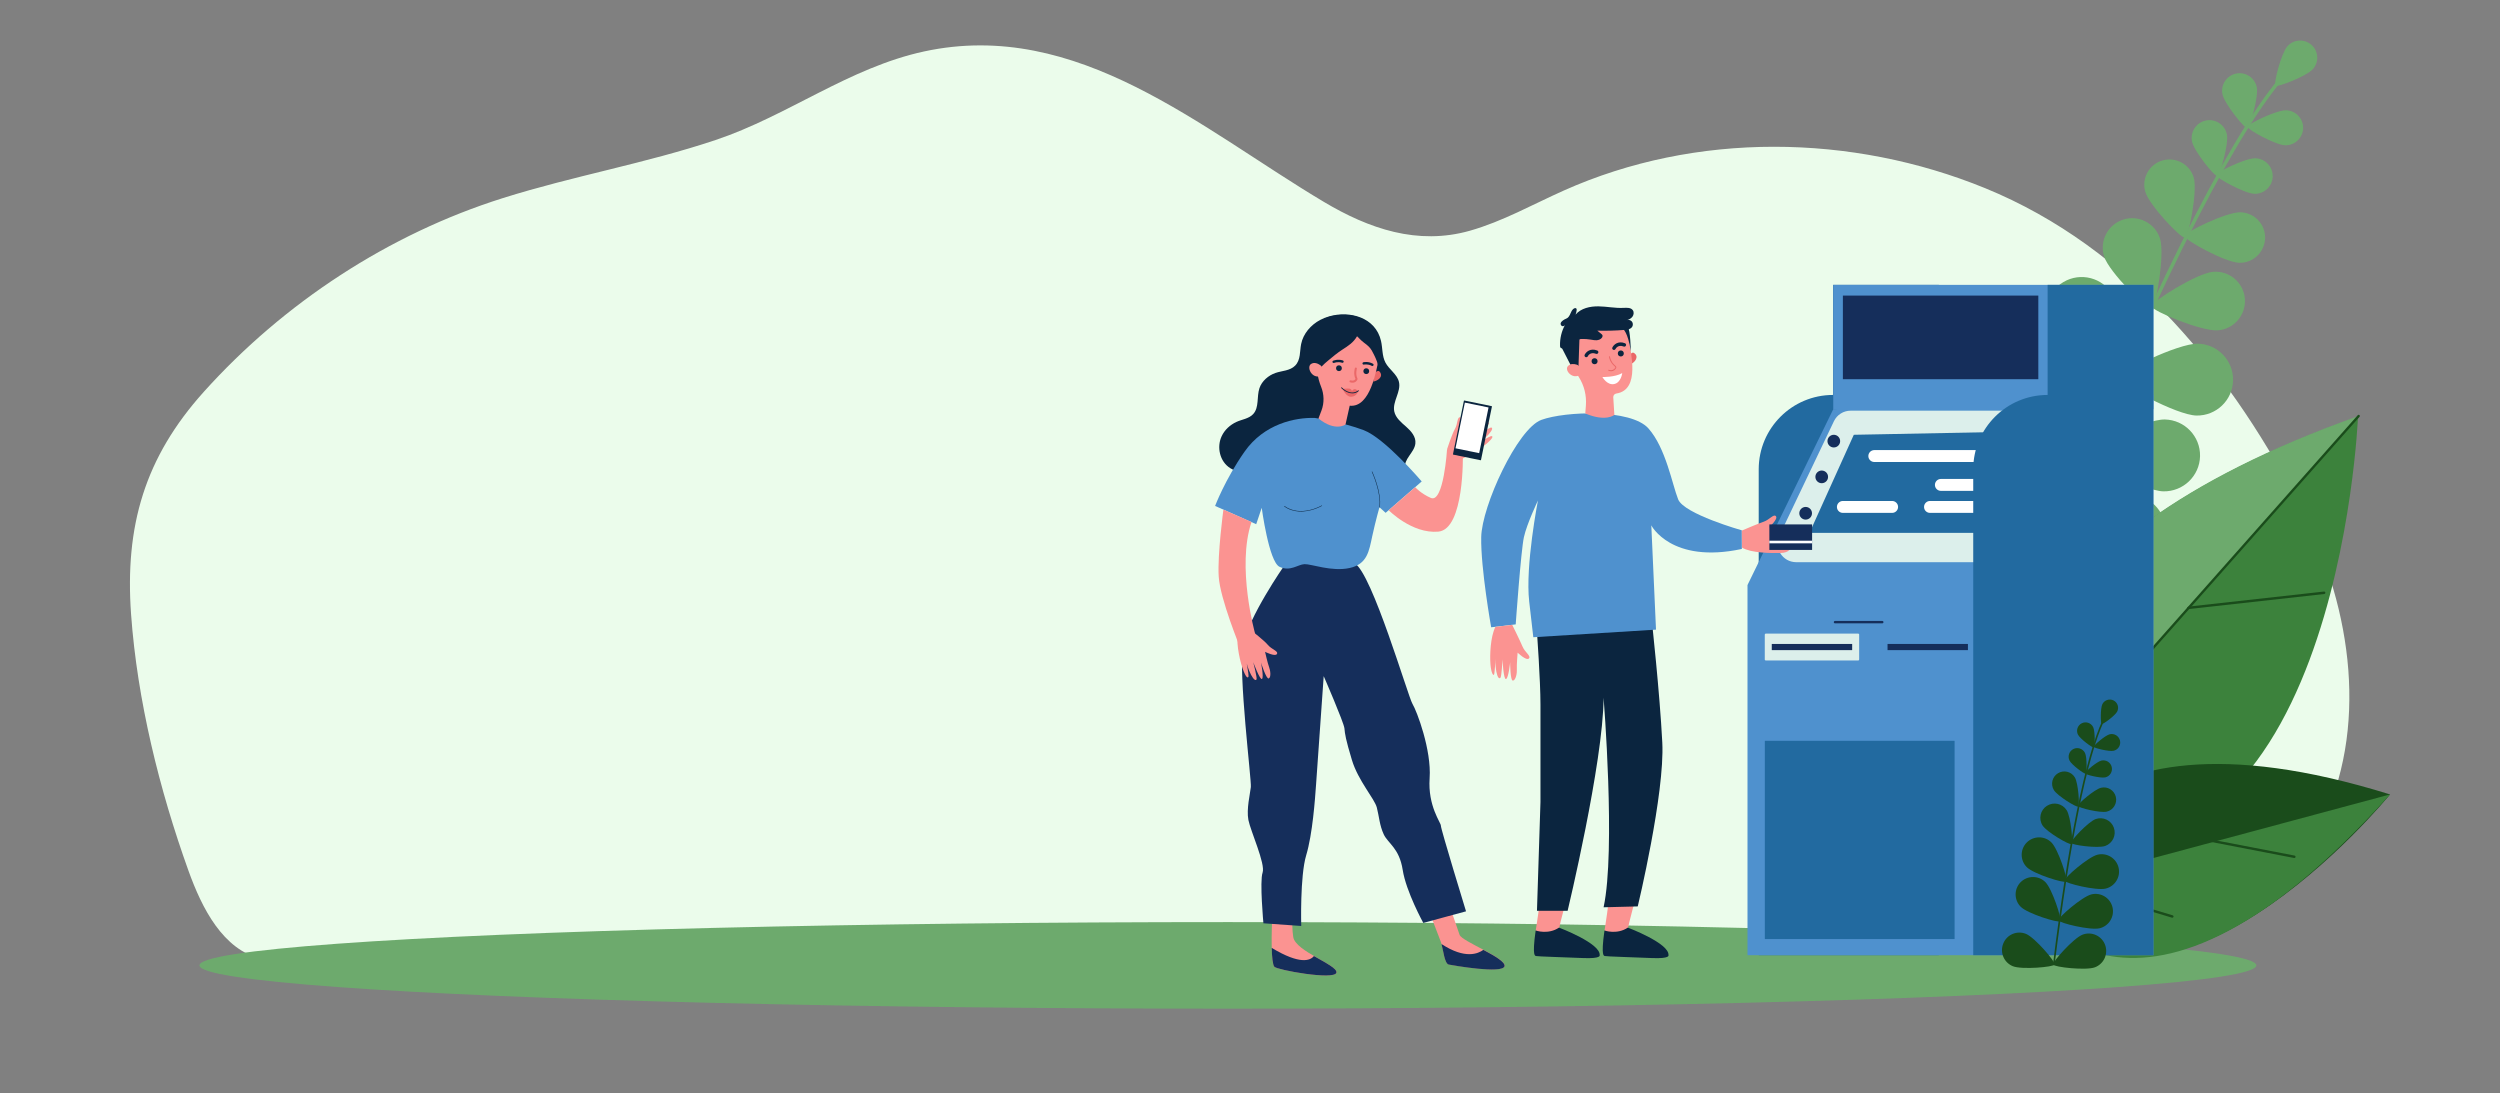 <?xml version="1.0" encoding="UTF-8"?> <!-- Generator: Adobe Illustrator 19.0.0, SVG Export Plug-In . SVG Version: 6.00 Build 0) --> <svg xmlns="http://www.w3.org/2000/svg" xmlns:xlink="http://www.w3.org/1999/xlink" id="Слой_1" x="0px" y="0px" viewBox="1807 -720 4574.1 2000" style="enable-background:new 1807 -720 4574.1 2000;" xml:space="preserve"><rect x="1807" y="-720" width="4574.1" height="2000" fill="#808080" stroke="none"/> <style type="text/css"> .st0{display:none;fill:#FFFFFF;} .st1{fill:#EBFCEB;} .st2{fill:#6DAA6D;} .st3{fill:#3C823C;} .st4{fill:#1A4C1B;} .st5{fill:#0B253F;} .st6{fill:#226AA0;} .st7{fill:#4F91CE;} .st8{fill:#DCEFEB;} .st9{fill:#FFFFFF;} .st10{fill:#152E5B;} .st11{fill:#FB9391;} .st12{fill:#EA6868;} .st13{fill:#FDFDFF;} </style> <path class="st0" d="M6990.1-480.5h90.1c6,0,10.9-4.9,10.9-10.9s-4.9-10.9-10.9-10.9h-90.1c-6,0-10.9,4.9-10.9,10.9 S6984-480.5,6990.1-480.5z"></path> <g> <g> <path class="st1" d="M2285.7,1034.7c-71-17-109.1-92.8-133.8-161.4c-53.3-148.4-93.8-312.1-105.1-469.6 c-11.6-161.9,25.3-286.9,133.1-406.8c146.3-162.8,338.4-288.7,547.3-354.5c128.3-40.4,261.4-63.5,389-106.2 c132.5-44.4,244.1-132.4,381.7-162.1c280.7-60.6,507.4,142,731.5,275.4c82.4,49.1,171.3,79.7,266.8,52.7 c60-17,114.9-48.1,171.8-73.5c241.9-108.2,527.2-104.1,771.1-4.4c266.3,108.8,455.3,342,582.2,594.3 c89.3,177.4,119.7,395.8,31,573.5c-51.7,103.5-145,179.3-252.1,222.9L2285.7,1034.7z"></path> </g> <ellipse class="st2" cx="4053.6" cy="1046.3" rx="1881.7" ry="79.2"></ellipse> <g> <path class="st2" d="M5562.5,269c-0.2,0-0.4-0.1-0.6-0.2c-1.6-0.7-2.4-2.5-1.8-4.1c171.6-426.6,319.6-725.4,416.8-841.2 c2.2-2.6,3.7-4.4,4.3-5.4c1-1.5,2.9-1.9,4.4-0.9s1.9,2.9,1,4.4c-0.8,1.3-2.3,3.1-4.8,6C5885-457,5737.4-158.9,5566,267.1 C5565.4,268.5,5563.9,269.3,5562.5,269z"></path> <path class="st2" d="M6038.9-593.7c-11.4,13-65,33.8-68.7,30.5s10.4-59,21.8-72s31.2-14.2,44.2-2.7 C6049.1-626.4,6050.3-606.6,6038.9-593.7z"></path> <path class="st2" d="M5936.1-560.4c3.5,17.3-12.4,73.9-17.4,74.9c-4.9,1-41.8-44.8-45.4-62.1c-3.5-17.3,7.6-34.2,25-37.8 C5915.6-588.9,5932.5-577.8,5936.1-560.4z"></path> <path class="st2" d="M5988.1-454.2c-17.7-0.5-69.2-28.8-69.1-33.8s53.1-30.7,70.7-30.2c17.7,0.5,31.6,15.2,31.2,32.8 C6020.4-467.7,6005.7-453.8,5988.1-454.2z"></path> <path class="st2" d="M5759.1-283.4c9,28.3-7.4,125.6-15.4,128.2c-8.1,2.6-77.9-67.2-86.9-95.4s6.6-58.5,34.8-67.6 C5719.9-327.3,5750.1-311.7,5759.1-283.4z"></path> <path class="st2" d="M5865.1-115.6c-29.6,2.4-120.7-35.5-121.4-43.9s83-60.8,112.6-63.2s55.5,19.6,58,49.1 C5916.7-144,5894.7-118,5865.1-115.6z"></path> <path class="st2" d="M5672.4-180.7c18.4,31.3,25,151.9,16.1,157.2S5577.4-82.7,5559-114s-7.9-71.6,23.4-90 C5613.7-222.5,5654-212,5672.4-180.7z"></path> <path class="st2" d="M5825.6,40.3c-36.3-0.8-142.5-58.4-142.3-68.7c0.2-10.4,108.7-63.5,145-62.8c36.3,0.8,65.1,30.8,64.4,67.1 S5862,41,5825.6,40.3z"></path> <path class="st2" d="M5611.8-42c18.4,31.3,25,151.9,16.1,157.2S5516.8,56,5498.4,24.7s-7.9-71.6,23.4-90 C5553.1-83.8,5593.4-73.3,5611.8-42z"></path> <path class="st2" d="M5765.1,179c-36.3-0.8-142.5-58.4-142.2-68.7c0.2-10.4,108.7-63.5,145-62.8c36.3,0.8,65.1,30.8,64.4,67.1 C5831.5,150.9,5801.4,179.7,5765.1,179z"></path> <path class="st2" d="M5491.3,128.3c28.9,21.9,81,130.9,74.7,139.2c-6.3,8.3-125.3-12.4-154.2-34.4c-28.9-21.9-34.6-63.2-12.7-92.1 C5421.1,112,5462.3,106.3,5491.3,128.3z"></path> <path class="st2" d="M5710.2,316.6c-36.1,3.8-148.6-40.1-149.7-50.4s99.9-76.6,136-80.4c36.1-3.8,68.5,22.4,72.3,58.5 C5772.6,280.5,5746.4,312.8,5710.2,316.6z"></path> <path class="st2" d="M5881.4-474.1c3.6,17.6-12.6,75.1-17.7,76.1c-5,1-42.5-45.5-46.1-63.1s7.8-34.8,25.4-38.4 C5860.7-503.1,5877.8-491.7,5881.4-474.1z"></path> <path class="st2" d="M5931.8-365.4c-18-0.5-70.3-29.2-70.2-34.3c0.1-5.1,53.9-31.2,71.9-30.7s32.1,15.4,31.7,33.4 C5964.7-379.1,5949.8-364.9,5931.8-365.4z"></path> <path class="st2" d="M5820.8-394.9c7.1,24.5-9.1,107.8-16.1,109.8s-65.5-59.5-72.6-84s6.9-50.2,31.4-57.3 C5788-433.5,5813.7-419.4,5820.8-394.9z"></path> <path class="st2" d="M5903.9-239.2c-25.5-0.7-99.9-41.5-99.7-48.8s76.6-44.3,102.1-43.6s45.7,21.9,45,47.4 S5929.4-238.5,5903.9-239.2z"></path> </g> <path class="st3" d="M5521.9,806c0,0-255.8-460,599.4-763.5C6121.3,42.4,6083.9,976.4,5521.9,806z"></path> <path class="st2" d="M6122.4,41l-622.3,702.3C5464.2,608.1,5457,277.2,6122.4,41z"></path> <path class="st4" d="M5526.4,715.9c0.6,0,1.2-0.3,1.7-0.7l596-672.6c0.8-0.9,0.7-2.3-0.2-3.1c-0.9-0.8-2.3-0.7-3.1,0.2l-596,672.6 c-0.8,0.9-0.7,2.3,0.2,3.1C5525.4,715.7,5525.9,715.9,5526.4,715.9z"></path> <path class="st4" d="M5811.3,394.4c0.1,0,0.2,0,0.2,0l248.1-27.6c1.2-0.1,2.1-1.2,2-2.5c-0.1-1.2-1.3-2.1-2.5-2L5811,389.9 c-1.2,0.1-2.1,1.2-2,2.5C5809.2,393.5,5810.2,394.4,5811.3,394.4z"></path> <path class="st5" d="M5683.6,538.5c1,0,1.9-0.7,2.2-1.7l54.3-239c0.3-1.2-0.5-2.4-1.7-2.7c-1.2-0.3-2.4,0.5-2.7,1.7l-54.3,239 c-0.3,1.2,0.5,2.4,1.7,2.7C5683.3,538.4,5683.5,538.5,5683.6,538.5z"></path> <path class="st4" d="M5504.9,914.9c0,0,51.1-375.5,675-181.4C6180,733.5,5755.3,1255.7,5504.9,914.9z"></path> <path class="st3" d="M6180,733.5l-675,181.4C5504.9,914.9,5693.5,1276.2,6180,733.5z"></path> <path class="st4" d="M6004.7,849.8c-0.1,0-0.2,0-0.3,0L5846,819.2c-1.2-0.2-2-1.4-1.8-2.6c0.2-1.2,1.4-2,2.6-1.8l158.4,30.6 c1.2,0.2,2,1.4,1.8,2.6S6005.8,849.9,6004.7,849.8z"></path> <path class="st4" d="M5781.4,959.1c-0.2,0-0.3,0-0.5-0.1l-204.4-61.3c-1.2-0.3-1.8-1.6-1.5-2.8c0.4-1.2,1.6-1.8,2.8-1.5l204.4,61.3 c1.2,0.4,1.8,1.6,1.5,2.8C5783.4,958.5,5782.4,959.1,5781.4,959.1z"></path> <path class="st6" d="M5354.4,1027.7V-198.8h-193.5V2.6l0,0c-75.2,0-136.1,61-136.1,136.1v889H5354.4L5354.4,1027.7z"></path> <rect x="5161.2" y="-198.8" class="st7" width="585.8" height="227.5"></rect> <polygon class="st7" points="5161.2,28.7 5004.3,350.4 5004.3,1027.7 5746.9,1027.7 5746.9,2.6 "></polygon> <path class="st8" d="M5062.6,260.1l99.8-209.4c5.6-11.8,17.5-19.3,30.6-19.3h369.6l-60.1,277.2h-409.2 C5068.3,308.5,5051.9,282.6,5062.6,260.1z"></path> <polygon class="st6" points="5117.7,255 5198.8,75.5 5471.4,70.2 5428.2,255 "></polygon> <path class="st9" d="M5236.3,125.3h195.5c6,0,10.9-4.9,10.9-10.9s-4.9-10.9-10.9-10.9h-195.5c-6,0-10.9,4.9-10.9,10.9 S5230.3,125.3,5236.3,125.3z"></path> <path class="st9" d="M5178.8,218.4h90.1c6,0,10.9-4.9,10.9-10.9s-4.9-10.9-10.9-10.9h-90.1c-6,0-10.9,4.9-10.9,10.9 C5167.9,213.6,5172.8,218.4,5178.8,218.4z"></path> <path class="st9" d="M5358.1,178.1h90.1c6,0,10.9-4.9,10.9-10.9s-4.9-10.9-10.9-10.9h-90.1c-6,0-10.9,4.9-10.9,10.9 S5352.1,178.1,5358.1,178.1z"></path> <path class="st9" d="M5338.2,218.4h90.1c6,0,10.9-4.9,10.9-10.9s-4.9-10.9-10.9-10.9h-90.1c-6,0-10.9,4.9-10.9,10.9 C5327.3,213.6,5332.2,218.4,5338.2,218.4z"></path> <path class="st6" d="M5746.9,1027.7V-198.8h-193.5V2.6l0,0c-75.2,0-136.1,61-136.1,136.1v889H5746.9L5746.9,1027.7z"></path> <circle class="st10" cx="5162.2" cy="87.1" r="11.6"></circle> <circle class="st10" cx="5140.1" cy="152.5" r="11.6"></circle> <circle class="st10" cx="5110.7" cy="219.1" r="11.6"></circle> <rect x="5178.8" y="-179.2" class="st10" width="357.6" height="153"></rect> <path class="st8" d="M5037.6,439.3h169.3c0.9,0,1.7,0.7,1.7,1.7v45.7c0,0.9-0.7,1.7-1.7,1.7h-169.3c-0.9,0-1.7-0.7-1.7-1.7V441 C5036,440,5036.7,439.3,5037.6,439.3z"></path> <rect x="5048.7" y="458.2" class="st10" width="147.1" height="11.3"></rect> <rect x="5260.5" y="458.2" class="st10" width="147.1" height="11.3"></rect> <path class="st6" d="M5036.3,635.4h346.6c0.2,0,0.3,0.1,0.3,0.3v362.2c0,0.2-0.1,0.3-0.3,0.3h-346.6c-0.2,0-0.3-0.1-0.3-0.3V635.7 C5036,635.6,5036.1,635.4,5036.3,635.4z"></path> <path class="st10" d="M5164.4,420.5h86.5c1.2,0,2.2-1,2.2-2.2s-1-2.2-2.2-2.2h-86.5c-1.2,0-2.2,1-2.2,2.2 C5162.1,419.5,5163.1,420.5,5164.4,420.5z"></path> <path class="st11" d="M4678.7,903.5c0,0-19.6,74.1-19.1,75s-4.6,8.8-4.6,8.8l-20,3.6l-18.2-8.4c0,0,10-60.9,8-70.2 C4622.9,903,4678.7,903.5,4678.7,903.5z"></path> <path class="st5" d="M4616.7,982.5c0,0,23,8.1,42.7-5.3c0,0,76.7,28.8,74.4,50.6c0,0,3.3,6.5-30,5.1c-33.2-1.4-84.9-2.9-86.3-3.7 C4616.2,1028.5,4609.7,1032,4616.7,982.5z"></path> <path class="st11" d="M4804.6,903.5c0,0-19.6,74.1-19.1,75s-4.6,8.8-4.6,8.8l-20,3.6l-18.2-8.4c0,0,10-60.9,8-70.2 S4804.6,903.5,4804.6,903.5z"></path> <path class="st5" d="M4742.6,982.5c0,0,23,8.1,42.7-5.3c0,0,76.7,28.8,74.4,50.6c0,0,3.3,6.5-30,5.1c-33.2-1.4-84.9-2.9-86.3-3.7 C4742.1,1028.5,4735.6,1032,4742.6,982.5z"></path> <path class="st5" d="M4619.1,436.3c0,0,6.4,88.7,6.4,132.6c0,43.8,0,178.6,0,178.6l-6.4,198.9h56.1c0,0,65.1-271,65.8-389.7 c0,0,22.5,279.1,0,383.3l62.5-1.6c0,0,49.7-206.9,44.9-299.9c-4.8-93-19.2-222.9-19.2-222.9L4619.1,436.3z"></path> <path class="st7" d="M4993.9,284.4v-34.1c0,0-105.9-29.9-116.5-56.7c-10.7-26.7-22.5-94.1-54.5-129.9 c-32.1-35.8-151.8-31.5-195.7-15.5c-43.8,16-109.1,157.7-110.1,214.6c-1.1,56.9,18.2,164.9,18.2,164.9l44.9-5.3 c0,0,9.6-135.3,15-159.6c5.3-24.3,25.7-67.1,25.7-67.1s-23.5,119.8-16,185s7.5,65.2,7.5,65.2l224.5-13.9l-8.6-190.9 C4828.1,241.2,4864.6,312.2,4993.9,284.4z"></path> <path class="st11" d="M4993.9,250.8c0,0,29.1-12.6,39.9-16.2s18.5-15.1,22.6-10c4.1,5.2-12.2,19.8-12.2,19.8s22.9,3.4,30,3.4 c7.2,0,20,3.2,20.5,8.5s-34.1,3-34.1,3s28.9,4.8,30.3,9.6c1.4,4.8-36.2,4.1-36.2,4.1s31,3.6,33.2,6s-0.8,5.3-12.1,6.7 c-11.3,1.4-23.2-0.1-23.2-0.1s26.8-6.2,29.2-4.8c2.4,1.4-0.3,10.7-17.2,11c-17,0.3-53,0.3-70.3-9.8L4993.9,250.8z"></path> <path class="st11" d="M4573.8,423.2c0,0,14.5,29.3,18.9,39.8c4.3,10.5,16.3,17.4,11.5,21.9c-4.9,4.4-20.5-10.8-20.5-10.8 s-1.9,23-1.4,30.2s-1.9,20.2-7.1,21s-5.2-33.8-5.2-33.8s-2.8,29.1-7.5,30.9c-4.7,1.7-6.5-35.8-6.5-35.8s-1.5,31.2-3.8,33.6 c-2.3,2.3-5.3-0.4-7.5-11.6s-1.5-23.2-1.5-23.2s-1.3,26.3-2.6,28.8c-1.2,2.5-5.2-1.8-6.6-18.7s0-50.6,9-68.5L4573.8,423.2z"></path> <g> <g> <path class="st12" d="M4788.3-69.2c0,0,4.1-7.7,8.2-5.1c10.3,6.6,1.6,17.2-4.7,19.9L4788.3-69.2z"></path> <path class="st11" d="M4788-96.1L4788-96.1c-0.1-0.7-0.1-1.5-0.2-2.3c-3.1-33.9-34.2-58.5-68.4-53.2 c-28.5,4.5-49.9,29.4-49.9,58.3c0,10.7,2.8,20.6,7.6,29.2c6.7,13.3,12.6,24.7,18.6,34c9.9,15.5,14.3,33.8,12.9,52.2l-1.1,14.4 c38,16,53.2,2.6,53.2,2.6l-2-32.2c-0.2-3.4,2.2-6.4,5.6-6.9c0,0,0,0,0.1,0C4809-7,4789.8-75.9,4788-96.1z"></path> <circle class="st5" cx="4724.5" cy="-59.1" r="5.5"></circle> <circle class="st5" cx="4772.5" cy="-73.3" r="5.5"></circle> <path class="st5" d="M4709.6-66.4c-0.6,0.1-1.1,0-1.7-0.3c-1.6-0.8-2.3-2.7-1.5-4.3c2.3-4.8,10.2-12.7,23-7.7 c1.7,0.7,2.5,2.5,1.8,4.2c-0.7,1.7-2.5,2.5-4.2,1.8c-10.6-4.1-14.7,4.1-14.8,4.4C4711.7-67.1,4710.6-66.5,4709.6-66.4z"></path> <path class="st5" d="M4760.3-79.7c-0.6,0.1-1.1,0-1.7-0.3c-1.6-0.8-2.3-2.7-1.5-4.3c2.3-4.8,10.2-12.7,23-7.7 c1.7,0.7,2.5,2.5,1.8,4.2c-0.7,1.7-2.5,2.5-4.2,1.8c-10.6-4.1-14.7,4.1-14.8,4.4C4762.4-80.4,4761.4-79.8,4760.3-79.7z"></path> <polygon class="st5" points="4664.8,-83.1 4684.5,-44.6 4695,-47.7 4696.8,-99.8 "></polygon> <path class="st11" d="M4696.6-49.2c-1.1-1.8-2.9-3.1-5-3.7c-4.2-1.3-11.6-2.4-16.1,3c-6.6,7.9,9.7,25.8,23.3,14.9 C4698.8-35,4702.6-39.5,4696.6-49.2z"></path> <path class="st12" d="M4760.1-42.3c-5,3.1-10,0.6-10.1,0.6c-0.5-0.2-0.7-0.8-0.4-1.3c0.2-0.5,0.8-0.7,1.3-0.4 c0.2,0.1,5.7,2.7,10.5-2.5c0.8-0.9,1.2-1.5,1.1-2c0-0.7-0.9-1.4-2.1-2.5c-2.7-2.5-7.3-6.6-9.6-16.7c-0.1-0.5,0.2-1,0.7-1.1 c0.5-0.1,1,0.2,1.1,0.7c2.1,9.5,6.2,13.2,9,15.7c1.5,1.3,2.6,2.4,2.7,3.8c0.1,1-0.5,2.1-1.7,3.4 C4761.9-43.6,4761-42.8,4760.1-42.3z"></path> <path class="st9" d="M4738.8-30.2c0,0,22.7,0.7,36.3-7.2c0,0-2,17.6-14.9,20.1S4738.8-30.2,4738.8-30.2z"></path> <path class="st5" d="M4776.4-118.2c0,0,9,5.2,14.4,40.8c0,0-0.8-40.2-5.6-44.2C4780.4-125.5,4776.4-118.2,4776.4-118.2z"></path> </g> <path class="st5" d="M4685-154.2c1.7-1.7,4.8-3.1,6.2-1.2c0.6,0.8,0.6,1.8,0.5,2.8c-0.2,2.8-0.9,5.6-2,8.2 c10-11.7,26.6-15.3,41.9-15.1c15.3,0.2,30.6,3.6,45.9,2.8c6.1-0.3,13.4-0.7,16.9,4.2c2.5,3.4,1.9,8.5-0.6,11.9s-6.5,5.5-10.7,6.5 c3.2-1.3,7.1-0.4,9.4,2.1c2.3,2.6,2.7,6.6,1,9.6c-2.6,4.6-8.6,5.6-13.9,6c-16.7,1.4-33.4,1.8-50.1,1.4c2.4,2,4.9,3.9,7.3,5.9 c0.8,0.7,1.7,1.4,2.1,2.4c0.5,1.4,0.1,2.9-0.7,4.2c-2.1,3.2-6,4.7-9.8,5c-3.8,0.2-7.5-0.6-11.3-1.2c-5.5-0.9-11-1.3-16.5-1.1 c-1.1,0-2.3,0.1-3.4,0.6c-1.4,0.7-2.3,2-3.3,3.2c-5.9,7.1-15.2,10.1-24,12.8c-2.7,0.8-6.4,1.4-7.9-1.1c-0.6-0.9-0.7-2.1-0.7-3.2 c-0.4-13.2,2.8-26.6,9.2-38.2c-1.7,3-5.7,3.7-7.6,0.2c-2.3-4.4,3.2-8,6.3-9.9c2.8-1.7,5.6-2,7.7-4.8 C4680.5-144.5,4680.9-150,4685-154.2z"></path> </g> <path class="st10" d="M5044.5,239.5h77.8c0.1,0,0.2,0.1,0.2,0.2V286c0,0.1-0.1,0.2-0.2,0.2h-77.8c-0.1,0-0.2-0.1-0.2-0.2v-46.3 C5044.3,239.6,5044.4,239.5,5044.5,239.5z"></path> <rect x="5044.3" y="269.3" class="st13" width="78.3" height="4.8"></rect> <path class="st5" d="M4379.8,60.8c-9.1-8-19.3-16.2-21.8-28c-3.7-18.1,12.7-35.9,8.6-53.9c-3.3-14.3-18.2-22.8-24.9-35.8 c-6.2-12-4.9-26.4-8-39.5c-9.9-43-57.2-55.7-95-44.7c-5.7,1.6-11.2,3.8-16.3,6.5c-17.1,9.1-31,25.1-34.8,44.1 c-2.7,13.3-0.6,28.9-10.9,39.4c-9.5,9.7-24,9.3-36.1,13.5c-12.9,4.5-24.9,14.7-29.3,27.9c-5.2,15.7-0.2,35.3-11.5,47.4 c-8,8.6-20.7,9.6-30.8,14.4c-11.4,5.3-21.3,14.3-26.7,25.8c-9.6,20.1-3.6,46.8,15.8,58.8c9.7,6,21.5,7.7,32.9,8.3 c21.9,1.1,43.9-1.6,64.9-7.9c20.6-6.2,40.6-16.1,62.1-16.1c18.6,0,36.3,7.5,54.3,12.3c17.7,4.8,36.4,7.3,52.5,16 c7.2,3.9,13.7,9,21,12.7s15.9,5.9,23.7,3.6c7.8-2.3,14.3-10.4,12.7-18.4c-0.7-3.7-2.9-6.8-3.9-10.4c-4.4-16.2,16.7-28.7,18.3-45.4 C4398,79.2,4388.9,68.8,4379.8,60.8z"></path> <path class="st11" d="M4135.1,950c0,0-5,88.5,3.6,98.8c4.9,5.9,109.5,24.9,113.5,11c4-13.9-74.9-38.9-79-65.3s0.6-50.7,0.6-50.7 L4135.1,950z"></path> <path class="st11" d="M4422,947.3c0,0,17.9,48.1,21.6,56.9s5.8,38.8,14.2,40.4c8.4,1.7,98.9,17.6,102.1,2.9s-77.8-44.9-82.3-56.9 s-21.2-62.2-21.2-62.2L4422,947.3z"></path> <path class="st10" d="M4156.7,314.9c0,0-66.4,95.2-75.4,146.3c-8.9,51.1,15.7,246.3,14.3,258.7c-1.3,12.4-8.3,40.4-4.5,60.3 s31.6,80.7,26,96.3c-5.6,15.7,1.5,92.8,1.5,92.8l69.2,4.9c0,0-2.5-91.1,9.1-129.5s16.1-102.3,18-128.9s14-198.7,14-198.7 s36.8,84.6,37.9,95.4c1,10.8,2.2,19.8,13.7,58c11.6,38.3,41.4,70.7,45.6,87s4.9,32.4,12.6,49s28.5,25.2,34.7,64.9 c6.1,39.7,37.7,97.2,37.7,97.2l78.2-21.2c0,0-46.4-151.3-46-156.6c0.4-5.3-24.2-35.6-20.6-87c3.6-51.5-23.4-122.9-31.4-136 c-8-13-74.1-239.7-105.8-257.1C4253.6,293.2,4156.7,314.9,4156.7,314.9z"></path> <path class="st7" d="M4212.7,44.7c-36-1.2-93,10.8-128.7,61.8s-53.8,99.2-53.8,99.2l75.2,33.4l10.1-30c0,0,13.1,98.6,32.5,107.9 c19.4,9.4,33.7-4.3,45.8-4.8s49.8,14.2,82.4,7.1s35.6-30.9,41.6-58.6s13.1-52.6,13.1-52.6l11.3,10.2l66-57.4 c0,0-67.1-79.1-106.2-93.9C4263,52.2,4212.7,44.7,4212.7,44.7z"></path> <path class="st11" d="M4045.4,212.4c0,0-11.1,82.3-8.6,122.5c2.4,40.3,39,129.3,39,129.3l27.6-24.8c0,0-34.3-122.2-6.6-204.3 L4045.4,212.4z"></path> <path class="st12" d="M4321.7-37.6c0,0,6.4-6.2,9.6-2.4c8,9.7-4.7,17.3-11.7,18.1L4321.7-37.6z"></path> <path class="st11" d="M4280.5-139.4c-30.1-4.7-59.5,14.2-67.7,43.5c-2.7,9.6-2.9,19.3-1.1,28.4c3.5,22.4,6.6,40.6,12.2,54.5 c5.8,14.2,6.3,29.9,0.9,44.2l-5.5,14.4c30.6,25,49.5,11.1,49.5,11.1l7.7-34.4l0,0c38.2,3.9,48.7-65.9,53.3-86.2h-0.1 c0.2-0.8,0.4-1.5,0.6-2.3C4338-100.1,4315.5-133.9,4280.5-139.4z"></path> <path class="st5" d="M4262.7-80.1c-8.9,5.8-17.1,12.6-25.2,19.4c-8.6,7.2-17.6,14.9-21.5,25.4c-8-9.5-11.7-21.7-14.4-33.8 c-1.3-5.6-2.4-11.3-1.9-17c0.6-8.1,4.3-15.6,8-22.8c4.7-9.4,9.7-19.1,18.2-25.3c5.6-4.1,12.4-6.3,19.2-7.7 c15.8-3.4,32.7-3.1,47.8,2.6c15.2,5.7,28.4,17.1,34.9,31.9c8.3,19.1,4.8,41.1,1.1,61.6c-0.2-8.9-4.1-17.2-8-25.2 c-2.5-5.2-5.2-10.5-9.3-14.6c-7-6.9-9.5-6.3-21.7-19.2C4283.4-93.3,4273.9-87.3,4262.7-80.1z"></path> <path class="st11" d="M4226.1-46.8c-0.5-2.1-1.9-4-3.7-5.2c-3.7-2.6-10.5-6-16.6-2.1c-8.9,5.6,1.4,28.2,18,21.9 C4223.8-32.3,4228.9-35.5,4226.1-46.8z"></path> <circle class="st5" cx="4306.8" cy="-40.9" r="5.3"></circle> <circle class="st5" cx="4256.8" cy="-46.3" r="5.3"></circle> <path class="st12" d="M4292.1-4.4c0,0-3.9-4-6.7-3.7c-2.8,0.3-4.8,3.3-4.8,3.3s-1.1-3.5-4.3-4.1c-3.2-0.6-12.8,0.4-12.8,0.4 s6.1,15.2,16.2,14.4c10.1-0.8,12.1-9.9,12.1-9.9L4292.1-4.4z"></path> <path class="st5" d="M4282.1-0.3c-11.5,0.5-21-9.5-21.1-9.7c-0.3-0.3-0.3-0.8,0-1.1s0.8-0.3,1.1,0c0.6,0.7,15.4,16.3,30.1,5.4 c0.3-0.2,0.8-0.2,1,0.2c0.2,0.3,0.2,0.8-0.2,1C4289.4-1.6,4285.7-0.4,4282.1-0.3z"></path> <path class="st5" d="M4246.5-55.9c-0.6-0.2-1.1-0.6-1.4-1.2c-0.5-1.1,0-2.4,1.1-2.9c0.3-0.1,8.3-3.6,17.7-0.5 c1.2,0.4,1.8,1.6,1.4,2.8s-1.7,1.8-2.8,1.4c-7.8-2.6-14.4,0.3-14.5,0.3C4247.5-55.8,4247-55.8,4246.5-55.9z"></path> <path class="st5" d="M4301.1-53c-0.6-0.3-1-0.8-1.2-1.5c-0.3-1.2,0.4-2.4,1.6-2.7c0.4-0.1,8.7-2.1,17.5,2.7c1.1,0.6,1.5,1.9,0.9,3 c-0.6,1.1-2,1.5-3,0.9c-7.2-3.9-14.2-2.3-14.3-2.3C4302-52.8,4301.5-52.8,4301.1-53z"></path> <path class="st12" d="M4280.6-19.8c6.3,0.4,9.4-3.7,10.2-6.3c0.1-0.5,0.1-0.9-0.1-1.4c-4-7.9-1.2-17.6-1.2-17.7 c0.3-1-0.3-2-1.3-2.3s-2,0.3-2.3,1.2c-0.1,0.4-3.1,10.6,1.1,19.6c-0.7,1.3-2.9,4.2-8.6,2.6c-1-0.3-2,0.3-2.3,1.3s0.3,2,1.3,2.3 C4278.6-20,4279.6-19.9,4280.6-19.8z"></path> <path class="st5" d="M4330.9,208.6c0.2,0,0.5-0.1,0.5-0.4c4.3-26.3-13.5-65-13.7-65.4c-0.1-0.2-0.4-0.3-0.6-0.2s-0.3,0.4-0.2,0.6 c0.2,0.4,17.9,38.9,13.7,64.9C4330.4,208.3,4330.6,208.5,4330.9,208.6L4330.9,208.6z"></path> <path class="st5" d="M4182.9,215.8c22.5,1.6,42.5-10.1,42.8-10.2c0.2-0.1,0.3-0.4,0.2-0.6c-0.1-0.2-0.4-0.3-0.6-0.2 c-0.4,0.2-38.3,22.3-68.2,1c-0.2-0.1-0.5-0.1-0.6,0.1s-0.1,0.5,0.1,0.6C4165,212.6,4174.2,215.2,4182.9,215.8z"></path> <path class="st10" d="M4133.8,1014.3c52,31.3,70.7,23.2,77.2,14.9c21.3,12.4,43.3,23.1,41.1,30.6c-4,13.9-108.6-5.1-113.5-11 C4135.5,1045.1,4134.2,1030.8,4133.8,1014.3z"></path> <path class="st10" d="M4521,1017.9c20.6,11,40.4,22.3,38.8,29.8c-3.2,14.7-93.7-1.3-102.1-2.9c-7.6-1.5-10.1-26.3-13.2-37.5 C4488,1035.7,4511.7,1024.7,4521,1017.9z"></path> <path class="st11" d="M4096.9,433.9c0,0,23,17.8,29.9,26.1s19.7,11.2,16.5,16.6c-3.2,5.4-21.7-4-21.7-4s4.8,21.4,7.3,27.7 c2.5,6.4,4,18.8-0.5,21s-14.3-29.2-14.3-29.2s5.6,27.2,1.9,30.1s-16-30.7-16-30.7s7.4,28.7,6,31.5s-5,1.1-10.1-8.4 s-7.8-20.6-7.8-20.6s3.7,20.6,3.3,23.2s-2.9,5.9-9-9s-13.9-49.3-10.8-68L4096.9,433.9z"></path> <path class="st11" d="M4454.6,101.9c0,0,9-27.8,14.4-37.1s3.7-22.4,9.8-21.3c6.1,1.1,3.7,21.7,3.7,21.7s18.4-11.9,23.5-16.5 c5.1-4.5,16.3-10.3,19.9-6.8s-22.4,23.5-22.4,23.5s23.5-14.7,27.5-12.2s-23.2,25.6-23.2,25.6s24.3-16.9,27.4-16.6s2.8,4.3-4.4,12.4 c-7.2,8.1-16.6,14.5-16.6,14.5s18-10.6,20.6-11.1s6.6,0.7-5.3,11.5c-11.9,10.9-41.4,30.1-60,33.8L4454.6,101.9z"></path> <path class="st11" d="M4347.8,213.5c0,0,42.7,43.5,90.8,39.2c48.1-4.3,44.9-141.3,44.9-141.3l-28.9-9.4c0,0-6.2,99.3-29.7,89 c-18.2-7.9-28.6-19.6-28.6-19.6L4347.8,213.5z"></path> <path class="st5" d="M4486.1,12.8l50.1,10.3c0.3,0.1,0.5,0.4,0.5,0.7l-20,97.8c-0.1,0.3-0.4,0.5-0.7,0.5l-50.1-10.3 c-0.3-0.1-0.5-0.4-0.5-0.7l20-97.8C4485.5,12.9,4485.8,12.7,4486.1,12.8z"></path> <rect x="4479.7" y="21.7" transform="matrix(-0.98 -0.201 0.201 -0.98 8899.103 1030.796)" class="st9" width="44.2" height="85.3"></rect> <g> <path class="st4" d="M5564.8,1045.9c-0.1,0-0.2,0-0.3,0c-0.8-0.1-1.4-0.9-1.3-1.7c27.3-221.5,59.5-380,90.7-446.5 c0.7-1.5,1.2-2.5,1.4-3.1c0.3-0.8,1.1-1.3,1.9-1s1.3,1.1,1,1.9c-0.2,0.7-0.7,1.7-1.5,3.4c-31,66.2-63.1,224.4-90.4,445.6 C5566.1,1045.3,5565.5,1045.8,5564.8,1045.9z"></path> <path class="st4" d="M5680.7,581.9c-3.8,7.5-26.3,23.9-28.4,22.9c-2.1-1.1-2.5-29,1.3-36.5s12.9-10.5,20.4-6.8 C5681.5,565.3,5684.5,574.4,5680.7,581.9z"></path> <path class="st4" d="M5636.7,610.3c3.8,7.7,3.4,36.2,1.2,37.3c-2.2,1.1-25.2-15.8-29-23.5s-0.7-17,7-20.8 C5623.5,599.5,5632.8,602.6,5636.7,610.3z"></path> <path class="st4" d="M5674.3,653.6c-8.3,2-36-4.9-36.6-7.2c-0.6-2.4,21.1-21,29.4-23s16.7,3.2,18.7,11.5 C5687.8,643.3,5682.6,651.6,5674.3,653.6z"></path> <path class="st4" d="M5588.2,762.3c7.8,12.1,12.2,59.8,8.7,62s-44.9-21.8-52.7-33.9s-4.2-28.3,7.9-36 C5564.3,746.6,5580.4,750.1,5588.2,762.3z"></path> <path class="st4" d="M5658.8,827.8c-13.6,4.8-61-1.6-62.4-5.5s31.4-38.8,44.9-43.7c13.6-4.8,28.5,2.3,33.3,15.8 C5679.5,808,5672.4,822.9,5658.8,827.8z"></path> <path class="st4" d="M5560.3,821.3c12.5,12.4,30.7,68.1,27.1,71.7c-3.5,3.6-59.5-13.9-72-26.3s-12.6-32.6-0.3-45.1 C5527.6,809,5547.8,808.9,5560.3,821.3z"></path> <path class="st4" d="M5659.7,905.8c-17.1,4.2-74.1-9.6-75.3-14.5c-1.2-4.9,43.1-43.3,60.2-47.5s34.4,6.3,38.6,23.5 C5687.3,884.4,5676.8,901.6,5659.7,905.8z"></path> <path class="st4" d="M5549.2,893.8c12.5,12.4,30.7,68.1,27.1,71.7c-3.5,3.6-59.5-13.9-72-26.3s-12.6-32.6-0.3-45.1 C5516.4,881.6,5536.7,881.5,5549.2,893.8z"></path> <path class="st4" d="M5648.6,978.4c-17.1,4.2-74.1-9.6-75.3-14.5c-1.2-4.9,43.1-43.3,60.2-47.5s34.4,6.3,38.6,23.5 C5676.2,957,5665.7,974.2,5648.6,978.4z"></path> <path class="st4" d="M5513.9,988.7c16.3,6.7,54.3,51.3,52.4,56s-60.3,9.8-76.6,3.1c-16.3-6.7-24.1-25.3-17.4-41.6 C5478.9,989.8,5497.5,982,5513.9,988.7z"></path> <path class="st4" d="M5640,1049.8c-16.5,6.3-74.7-0.3-76.5-5s37.3-48.4,53.8-54.7c16.5-6.3,34.9,2,41.2,18.5 C5664.7,1025.1,5656.5,1043.5,5640,1049.8z"></path> <path class="st4" d="M5621.8,657.6c3.9,7.8,3.4,36.8,1.2,37.9c-2.2,1.1-25.6-16-29.5-23.9s-0.7-17.3,7.1-21.2 C5608.4,646.5,5617.9,649.8,5621.8,657.6z"></path> <path class="st4" d="M5659,702.3c-8.5,2-36.6-4.9-37.2-7.4c-0.6-2.4,21.4-21.3,29.9-23.3s17,3.2,19,11.7 C5672.7,691.8,5667.5,700.3,5659,702.3z"></path> <path class="st4" d="M5603.2,702.3c6.4,10.6,9.1,51.7,6.1,53.5s-38.1-19.7-44.5-30.3s-3-24.4,7.6-30.8 C5583,688.3,5596.8,691.7,5603.2,702.3z"></path> <path class="st4" d="M5661.6,765c-12,2.9-52-7-52.9-10.5c-0.8-3.4,30.4-30.3,42.5-33.2c12-2.9,24.1,4.6,27,16.6 C5681.1,750,5673.7,762.1,5661.6,765z"></path> </g> </g> </svg> 